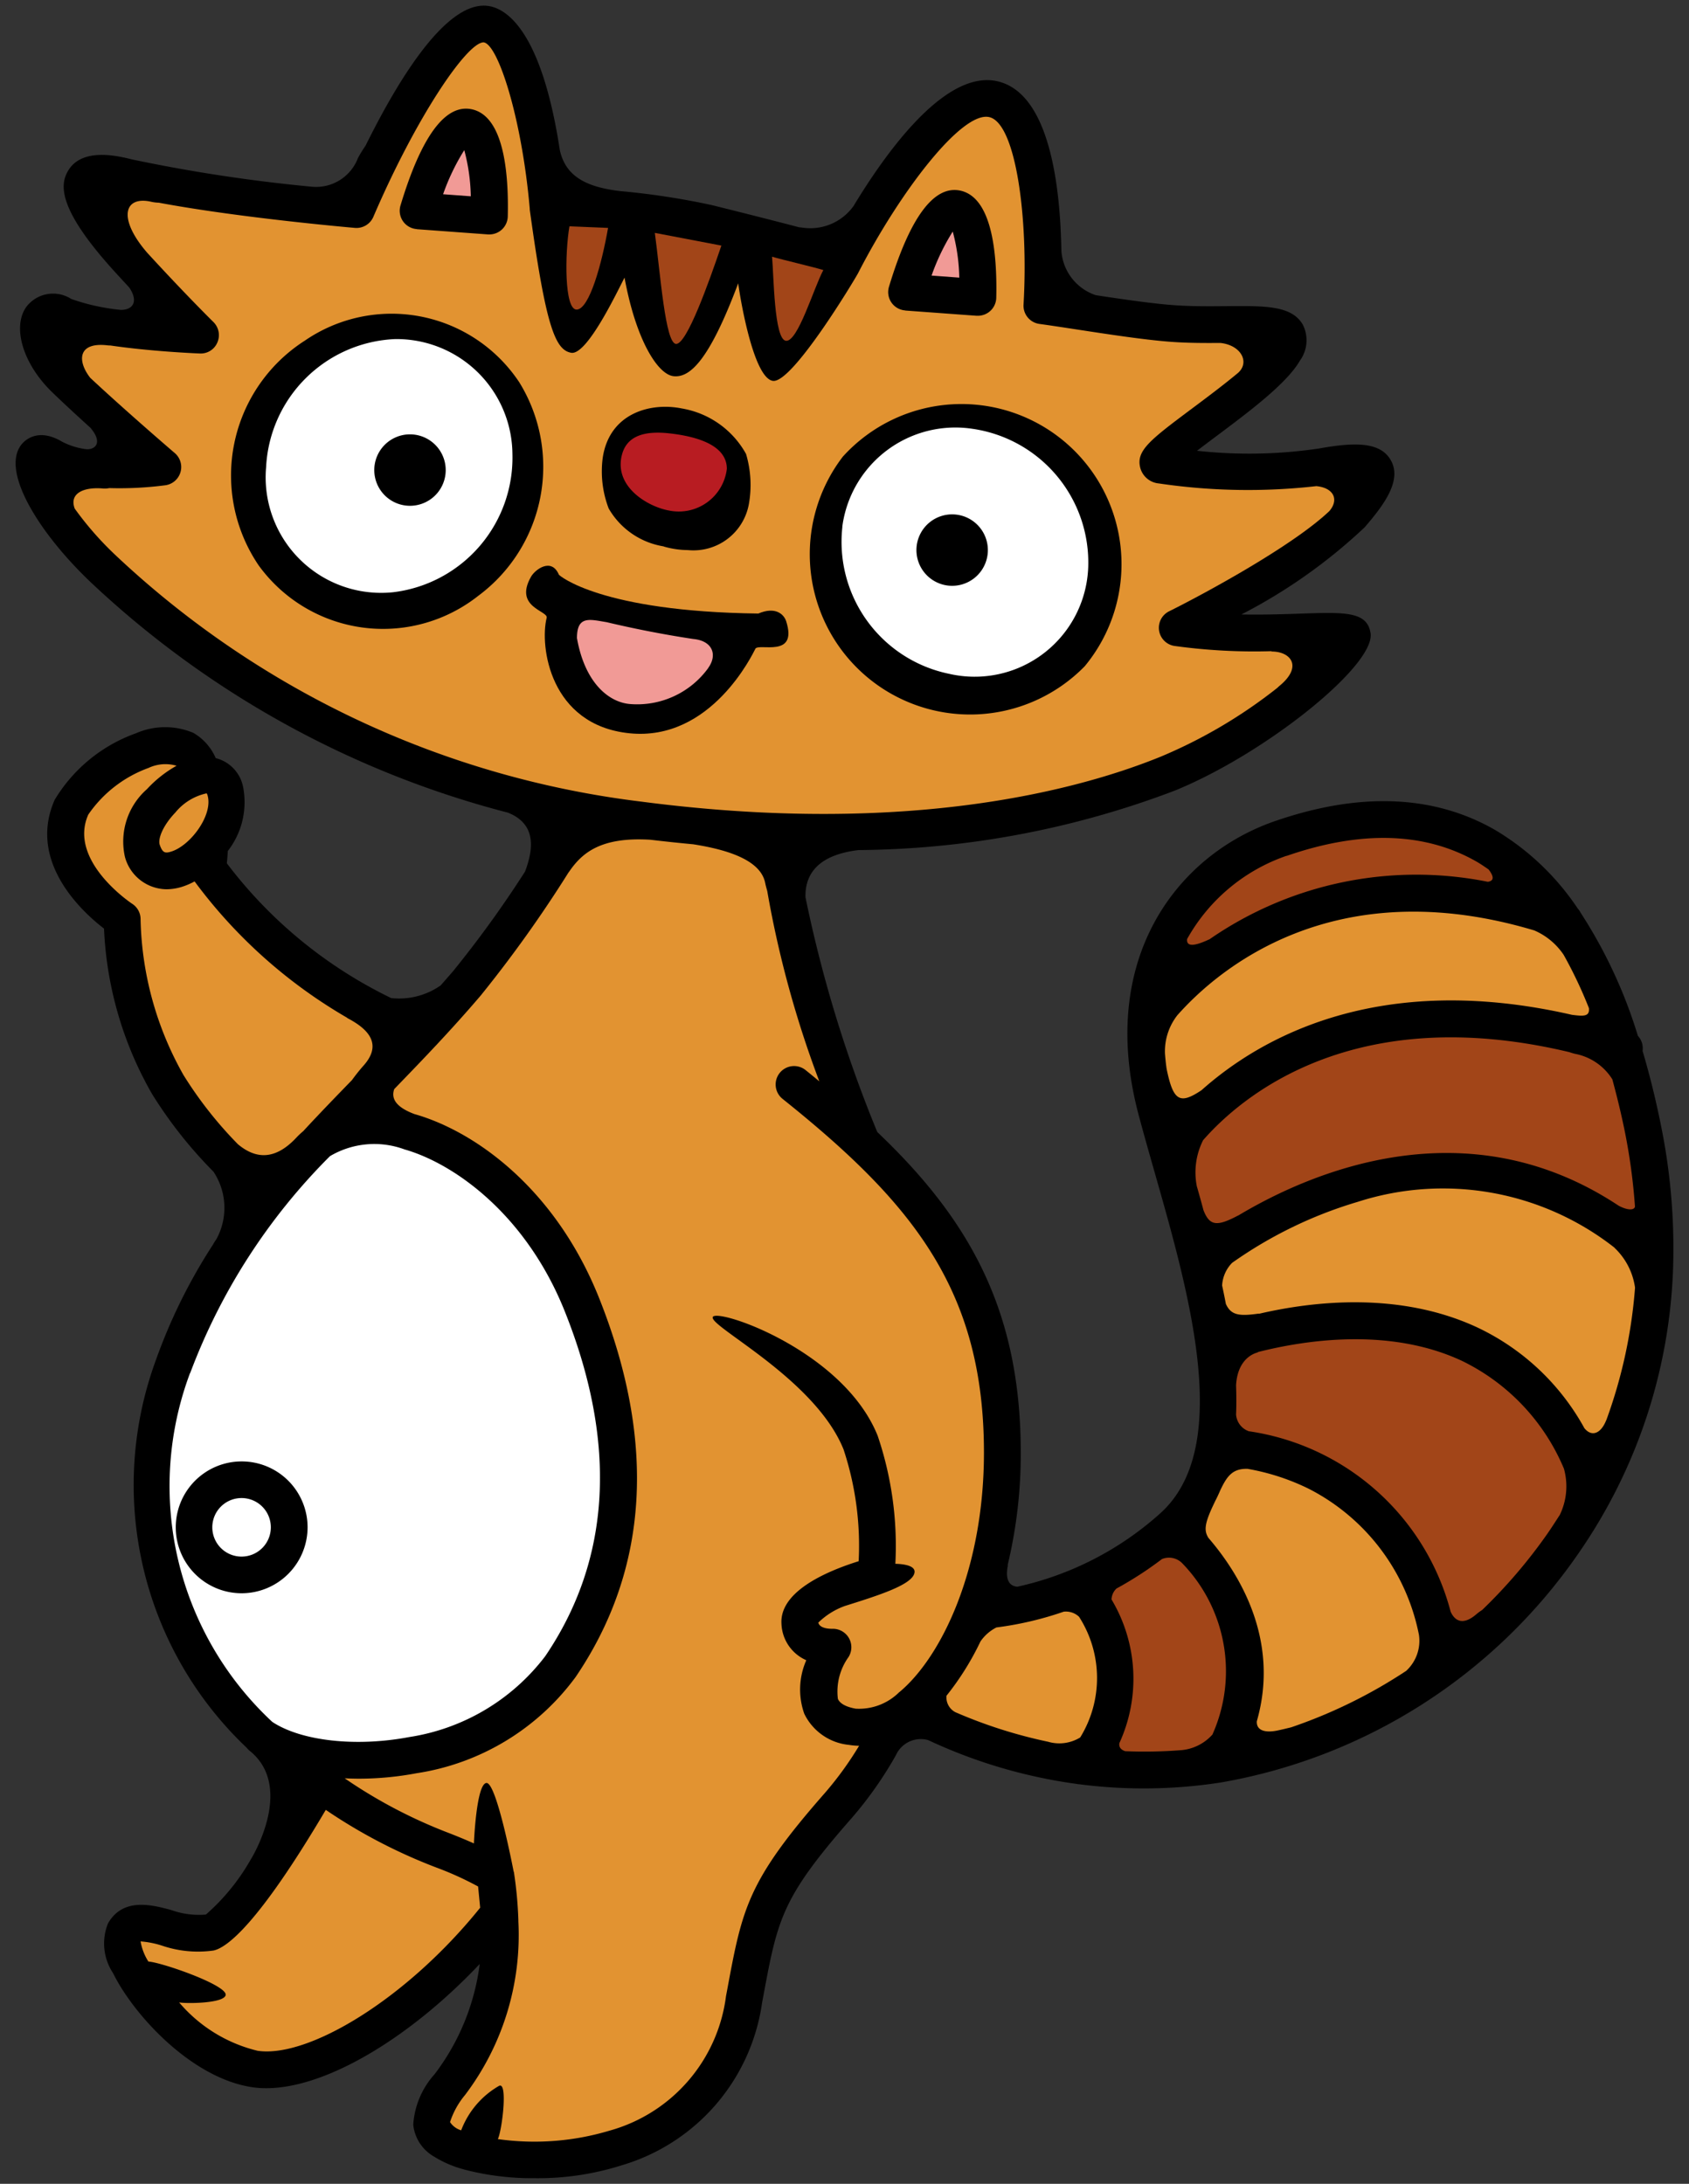 <svg xmlns="http://www.w3.org/2000/svg" xmlns:xlink="http://www.w3.org/1999/xlink" width="82" height="106" viewBox="0 0 82 106"><rect x="0" y="0" width="82" height="106" fill="#333333" stroke="none"/><defs><clipPath id="a"><rect width="80.486" height="105.454" fill="none"/></clipPath><clipPath id="c"><rect width="82" height="106"/></clipPath></defs><g id="b" clip-path="url(#c)"><g transform="translate(0.757 0.273)"><g transform="translate(0 0)" clip-path="url(#a)"><path d="M79.873,54.306c-.256-1.267-.553-2.452-.884-3.569a.884.884,0,0,0-.227-.73,23.545,23.545,0,0,0-2.782-5.98.887.887,0,0,0-.137-.2A12.52,12.52,0,0,0,71.809,40c-2.976-1.7-6.571-1.837-10.688-.41-4.734,1.641-8.612,6.682-6.6,14.245.235.883.5,1.814.773,2.774,1.706,5.979,3.828,13.418.26,16.59a15.305,15.305,0,0,1-6.918,3.545c-.539-.041-.558-.588-.459-1.042l-.018.012a23.119,23.119,0,0,0,.641-5.457c.007-6.917-2.5-11.34-6.965-15.582a63.2,63.2,0,0,1-3.487-11.4c-.023-1.007.482-2.035,2.572-2.287A44.133,44.133,0,0,0,56.283,38.1c4.414-1.8,9.739-6.085,9.5-7.64-.165-1.058-1.238-1.021-3.373-.95-.836.029-1.835.061-2.9.042A26.146,26.146,0,0,0,65.5,25.317c.908-1.055,1.831-2.265,1.264-3.255-.512-.9-1.767-.876-3.489-.565a23.182,23.182,0,0,1-5.919.109c.3-.227.611-.463.889-.67,1.626-1.216,3.469-2.593,4.105-3.7a1.684,1.684,0,0,0,.141-1.756c-.541-.924-1.808-.911-3.739-.894-.817.007-1.742.016-2.644-.057-1.019-.081-2.38-.279-3.666-.475a2.452,2.452,0,0,1-1.669-2.135c-.006-.37-.02-.758-.042-1.152v-.041l0,.011c-.165-3.024-.836-6.528-3.036-7.06-2.465-.593-5.273,3.177-7.014,6.05a2.582,2.582,0,0,1-2.51,1.044c-.049-.007-.085-.007-.132-.013-1.86-.488-4.219-1.072-4.219-1.072a36.268,36.268,0,0,0-4.436-.681c-1.706-.194-2.683-.733-2.962-1.992C25.5.972,23.691.085,22.885.008c-2.013-.2-4.326,3.62-5.892,6.785a6.712,6.712,0,0,0-.37.6,2.175,2.175,0,0,1-2.2,1.4A77.8,77.8,0,0,1,5.651,7.464c-.66-.164-2.418-.6-3.1.547-.407.683-.515,1.858,2.28,4.924.239.261.464.506.684.743.458.672.194,1.09-.405,1.09a10.18,10.18,0,0,1-2.407-.53,1.63,1.63,0,0,0-2.2.409c-.67.989-.13,2.752,1.256,4.1.544.529,1.226,1.156,1.9,1.767.01.012.007.018.018.031.553.681.179,1.008-.232.987a3.46,3.46,0,0,1-1.2-.373c-1.221-.72-1.861.01-1.976.164-1,1.328.953,4.369,3.4,6.685A46.525,46.525,0,0,0,23.9,39.171c1.368.542,1.262,1.724.834,2.86a53.055,53.055,0,0,1-3.511,4.856c-.2.229-.392.451-.588.672a3.518,3.518,0,0,1-2.4.613,22.04,22.04,0,0,1-7.979-6.542c.022-.212.035-.407.049-.6a3.855,3.855,0,0,0,.739-3.11,1.8,1.8,0,0,0-1.317-1.393h-.01A2.612,2.612,0,0,0,8.632,35.3a3.53,3.53,0,0,0-2.786.018A7.577,7.577,0,0,0,1.9,38.545C.565,41.55,3.238,43.991,4.293,44.8a17.643,17.643,0,0,0,2.326,8.017A21.351,21.351,0,0,0,9.608,56.6a3.168,3.168,0,0,1,.134,3.287,1.954,1.954,0,0,0-.156.247A26.664,26.664,0,0,0,6.8,65.775a17.572,17.572,0,0,0,4.426,18.792.959.959,0,0,0,.184.178c2.131,1.783.052,5.174,0,5.25A10.27,10.27,0,0,1,9.24,92.657a3.984,3.984,0,0,1-1.689-.221c-.929-.249-2.336-.625-3.065.651a2.6,2.6,0,0,0,.244,2.41,8.121,8.121,0,0,0,.438.775.41.41,0,0,0,.031.048c1.232,1.923,3.7,4.337,6.3,4.719a4.679,4.679,0,0,0,.671.047c2.923,0,7-2.467,10.363-6.03a11.15,11.15,0,0,1-2.19,5.35,4.046,4.046,0,0,0-1.037,2.452,2.018,2.018,0,0,0,1.013,1.549,5.225,5.225,0,0,0,1.437.617l.053.017a13.055,13.055,0,0,0,3.4.413,13.429,13.429,0,0,0,4.2-.621,9.635,9.635,0,0,0,6.831-7.887l.065-.349c.7-3.75.889-4.758,4.316-8.656a18.673,18.673,0,0,0,2.115-3.013v0a1.325,1.325,0,0,1,1.566-.74,24.937,24.937,0,0,0,7.211,2.128.9.9,0,0,0,.15.019,24.35,24.35,0,0,0,3.094.2,24.645,24.645,0,0,0,3.735-.285A26.606,26.606,0,0,0,75.825,75.2a25.8,25.8,0,0,0,4.658-14.468,29.847,29.847,0,0,0-.611-6.428" transform="translate(0 0.001)"/><path d="M52.117,34.461c3.608-1.25,6.71-1.158,9.219.274.2.114.393.249.586.381.284.364.259.559-.036.6a17.642,17.642,0,0,0-13.524,2.8l-.012,0c-.82.385-1.1.307-1.062-.022a8.817,8.817,0,0,1,4.829-4.04" transform="translate(9.589 6.812)" fill="#a24518"/><path d="M46.488,44.27c-.007-.049-.018-.1-.025-.148l-.006-.049c-.028-.208-.046-.41-.063-.611a2.843,2.843,0,0,1,.6-1.87c1.94-2.19,7.554-7.039,17.33-4.118a3.285,3.285,0,0,1,1.425,1.184,21.3,21.3,0,0,1,1.227,2.587c.04.411-.243.4-.823.326-9.412-2.155-15.144,1.128-17.984,3.658-1.032.69-1.362.545-1.679-.957" transform="translate(9.408 7.415)" fill="#e29331"/><path d="M47.694,48.892a3.47,3.47,0,0,1,.3-2.266c1.843-2.107,7.295-6.775,17.785-4.272a2.486,2.486,0,0,0,.26.079,2.739,2.739,0,0,1,1.823,1.241c.219.811.426,1.649.607,2.543a28.763,28.763,0,0,1,.491,3.636c-.04.186-.374.179-.794-.047-7.383-4.894-14.933-1.632-18.439.461l-.076.037c-1.012.532-1.348.467-1.641-.281-.1-.38-.207-.757-.313-1.131" transform="translate(9.66 8.444)" fill="#a24518"/><path d="M4.421,26.415a15.622,15.622,0,0,1-2.023-2.3c-.273-.712.38-1.055,1.342-.98a1.063,1.063,0,0,0,.336-.017A17.2,17.2,0,0,0,6.8,22.98a.893.893,0,0,0,.456-1.561c-.028-.023-2.42-2.076-4.106-3.654-.628-.8-.629-1.757.858-1.574.054.007.087,0,.137.007,1.905.278,3.982.373,4.324.386a.874.874,0,0,0,.854-.538.892.892,0,0,0-.195-.991c-.013-.013-1.323-1.3-3.216-3.365-1.442-1.669-1.126-2.781.218-2.466a1.9,1.9,0,0,0,.349.041c3.9.73,9.256,1.2,9.517,1.223a.894.894,0,0,0,.9-.538c2.077-4.839,4.538-8.462,5.349-8.468.7.069,1.863,3.684,2.243,8.072l0,.024a.13.13,0,0,1,0,.022c.781,5.68,1.235,6.807,2.009,6.949s2.256-3.008,2.593-3.647c.545,2.994,1.6,4.7,2.382,4.784s1.72-.734,3.136-4.508c.1.755.745,4.609,1.688,4.735s3.988-4.948,4.138-5.239c2.007-3.91,5.036-7.883,6.37-7.562,1.3.313,1.9,4.958,1.657,9.1a.893.893,0,0,0,.77.937c.534.073,1.17.171,1.846.274,1.484.227,3.167.485,4.417.585.874.071,1.734.07,2.517.064,1,.1,1.451.93.865,1.453-.688.574-1.491,1.175-2.171,1.683-2.092,1.564-2.8,2.09-2.574,2.936a1.029,1.029,0,0,0,.9.748,29.5,29.5,0,0,0,7.645.131c.834.079,1.116.645.633,1.21-1.795,1.707-6.141,4.052-7.78,4.865a.892.892,0,0,0,.261,1.682,28.321,28.321,0,0,0,4.734.253l-.055.018c.947-.022,1.571.71.431,1.656-.047.038-.081.075-.125.113a24.13,24.13,0,0,1-5.637,3.327c-3.8,1.55-12.128,3.9-25.227,2.19A45.17,45.17,0,0,1,4.421,26.415" transform="translate(0.474 0.301)" fill="#e29331"/><path d="M8.1,31.788a.374.374,0,0,1,.052.13c.247.951-.853,2.422-1.783,2.7-.272.082-.407.076-.546-.33-.1-.277.138-.921.759-1.571A2.691,2.691,0,0,1,8.1,31.788" transform="translate(1.176 6.447)" fill="#e29331"/><path d="M7.589,45.7a16.009,16.009,0,0,1-2.082-7.545.888.888,0,0,0-.405-.764c-.031-.02-3.133-2.076-2.135-4.329a6.053,6.053,0,0,1,2.923-2.266,1.932,1.932,0,0,1,1.364-.107,5.812,5.812,0,0,0-1.439,1.137,3.389,3.389,0,0,0-1.067,3.29,2.116,2.116,0,0,0,2.018,1.568,2.565,2.565,0,0,0,.729-.112,3.434,3.434,0,0,0,.634-.269,24.434,24.434,0,0,0,7.416,6.624l-.017,0c.834.435,1.822,1.167.812,2.307-.221.249-.407.487-.569.711-.778.8-1.552,1.6-2.3,2.407l-.024.026-.035.041a3.767,3.767,0,0,0-.362.342c-1.006,1.064-1.938,1.036-2.816.3A19.352,19.352,0,0,1,7.589,45.7" transform="translate(0.561 6.207)" fill="#e29331"/><path d="M7.218,57.048A29.488,29.488,0,0,1,14,46.527a4.226,4.226,0,0,1,3.617-.33c2.418.688,5.909,3.162,7.789,7.873,2.556,6.4,2.236,12.029-.953,16.727a10.245,10.245,0,0,1-6.6,3.925c-2.588.491-5.248.194-6.651-.735a15.626,15.626,0,0,1-3.991-16.94" transform="translate(1.261 9.32)" fill="#fff"/><path d="M10.738,84.507a7.217,7.217,0,0,1-3.822-2.351c.364.067,2.146.048,2.258-.344.136-.474-3.1-1.6-3.75-1.639a2.629,2.629,0,0,1-.379-.978,4.509,4.509,0,0,1,1.024.2,5.416,5.416,0,0,0,2.516.243c.647-.136,2.169-1.268,5.451-6.827a26.017,26.017,0,0,0,5.372,2.8,15.615,15.615,0,0,1,2.024.919l.1,1.03c-3.577,4.443-8.341,7.3-10.794,6.946" transform="translate(1.023 14.766)" fill="#e29331"/><path d="M40.218,75.03a2.762,2.762,0,0,1-2.13.811c-.47-.087-.759-.245-.859-.475a2.876,2.876,0,0,1,.516-2.03.895.895,0,0,0-.791-1.371c-.1,0-.6,0-.676-.3a3.564,3.564,0,0,1,1.292-.809c1.679-.526,3.2-1.015,3.368-1.572.118-.386-.511-.464-.919-.475a16.642,16.642,0,0,0-.859-6.215c-1.663-4.141-7.822-6.218-8.006-5.761s4.974,3,6.35,6.425a14.856,14.856,0,0,1,.733,5.426c-1.669.523-3.849,1.507-3.747,3.045a2.01,2.01,0,0,0,1.205,1.761,3.527,3.527,0,0,0-.1,2.593,2.7,2.7,0,0,0,2.177,1.517,3.3,3.3,0,0,0,.487.043,16.51,16.51,0,0,1-1.669,2.3c-3.749,4.268-4,5.588-4.728,9.507l-.065.346a7.8,7.8,0,0,1-5.657,6.529,12.708,12.708,0,0,1-5.42.409c.2-.4.5-2.8.06-2.585a4.212,4.212,0,0,0-1.84,2.159.971.971,0,0,1-.541-.4,3.963,3.963,0,0,1,.729-1.315,12.863,12.863,0,0,0,2.588-8.43c0-.018,0-.035,0-.052V86.1a19.3,19.3,0,0,0-.21-2.285c0-.031-.016-.058-.023-.088,0,0-.825-4.324-1.318-4.278s-.607,2.934-.607,2.934c-.389-.176-.77-.33-1.159-.484a24.157,24.157,0,0,1-5.115-2.677c.229.01.458.018.693.018a15.125,15.125,0,0,0,2.788-.263A11.779,11.779,0,0,0,24.5,74.3c3.542-5.22,3.924-11.4,1.135-18.392-2.119-5.306-6.018-8.091-8.961-8.927-.98-.366-1.127-.807-.984-1.214,1.382-1.427,2.8-2.9,4.2-4.543a61.4,61.4,0,0,0,4.264-5.975c.008-.012.018-.02.026-.032.616-.9,1.518-1.7,3.94-1.553q1.064.126,2.086.221c1.8.283,3.28.811,3.493,1.875.026.132.064.262.1.392a50.777,50.777,0,0,0,2.529,9.24c-.223-.184-.44-.364-.669-.548a.893.893,0,0,0-1.114,1.4c6.346,5.075,9.782,9.318,9.775,17.19-.006,5.656-2.065,9.9-4.1,11.6" transform="translate(2.693 6.823)" fill="#e29331"/><path d="M44.064,70.92a1.937,1.937,0,0,1-1.555.206,23.357,23.357,0,0,1-4.5-1.434.809.809,0,0,1-.432-.8,13.516,13.516,0,0,0,1.649-2.634,2.074,2.074,0,0,1,.775-.68,16.192,16.192,0,0,0,3.266-.765.926.926,0,0,1,.746.248,5.5,5.5,0,0,1,.054,5.859" transform="translate(7.618 13.144)" fill="#e29331"/><path d="M49.145,71.207a2.292,2.292,0,0,1-1.561.772,22.793,22.793,0,0,1-2.683.048c-.25-.083-.309-.232-.284-.392a7.5,7.5,0,0,0-.381-6.973.767.767,0,0,1,.242-.532A17.329,17.329,0,0,0,46.685,62.7a.9.9,0,0,1,1,.221,7.528,7.528,0,0,1,1.455,8.286" transform="translate(8.971 12.702)" fill="#a24518"/><path d="M57.78,68.848a24.336,24.336,0,0,1-5.591,2.745c-.2.049-.408.1-.613.144-.66.149-1.085.007-1.056-.438,1.149-4.005-.914-7.238-2.35-8.9-.213-.346-.209-.669.275-1.672.019-.04.035-.075.053-.113.09-.171.171-.348.248-.526.319-.674.587-1.062,1.325-1.04a10.983,10.983,0,0,1,2.983.973A10.173,10.173,0,0,1,58.39,67.1a1.98,1.98,0,0,1-.61,1.745" transform="translate(9.741 11.976)" fill="#e29331"/><path d="M64.959,62.376c-.2.31-.392.61-.588.891A25.077,25.077,0,0,1,61.21,66.96a2.449,2.449,0,0,0-.291.215c-.576.492-1,.39-1.238-.132a11.908,11.908,0,0,0-9.8-8.76.933.933,0,0,1-.618-.811c.02-.462.016-.936,0-1.417.064-1.156.718-1.518,1.064-1.6l-.023-.01c2.282-.582,6.381-1.221,9.9.41A10.189,10.189,0,0,1,65.181,60.1h0a3.184,3.184,0,0,1-.216,2.276" transform="translate(9.99 10.915)" fill="#a24518"/><path d="M67.351,58.978l-.007.011c-.272.674-.717.789-1.046.387v.007a11.557,11.557,0,0,0-5.236-4.921c-3.768-1.743-7.958-1.257-10.555-.654l-.064,0c-.909.125-1.313.079-1.561-.476-.057-.3-.118-.6-.182-.892a1.7,1.7,0,0,1,.485-1.1,20.748,20.748,0,0,1,6.108-2.964,13.5,13.5,0,0,1,12.462,2.231h-.008a3.287,3.287,0,0,1,1,1.937,23.96,23.96,0,0,1-1.392,6.425" transform="translate(9.876 9.685)" fill="#e29331"/><path d="M12.866,61.949a3.2,3.2,0,1,0-3.2,3.2,3.208,3.208,0,0,0,3.2-3.2" transform="translate(1.31 11.914)"/><path d="M9.361,63.069a1.421,1.421,0,1,1,1.421-1.421,1.422,1.422,0,0,1-1.421,1.421" transform="translate(1.61 12.214)" fill="#fff"/><path d="M31.732,26.637c.161-.3,2.082.481,1.5-1.34-.107-.333-.516-.731-1.351-.373-7.653-.094-9.666-1.844-9.684-1.887-.363-.852-1.161-.242-1.352.1-.848,1.487.844,1.653.759,1.993-.344,1.376.15,5.207,4.015,5.605,3.98.409,6-3.881,6.114-4.093" transform="translate(4.179 4.584)"/><path d="M29.036,27.119a4.262,4.262,0,0,1-3.809,1.752c-1.033-.089-2.188-1.038-2.568-3.2,0-1.108.621-.907,1.446-.772,1.21.287,2.637.579,4.2.815l0,0c.945.087,1.181.775.73,1.4" transform="translate(4.595 5.029)" fill="#f19a96"/><path d="M22.665,15.718a7.438,7.438,0,0,0-10.38-1.983,7.77,7.77,0,0,0-2.244,10.913A7.457,7.457,0,0,0,20.7,26.125a7.8,7.8,0,0,0,1.967-10.407" transform="translate(1.761 2.524)"/><path d="M16.26,25.747a5.607,5.607,0,0,1-6.147-6.069,6.55,6.55,0,0,1,6.259-6.221,5.626,5.626,0,0,1,5.7,5.576,6.579,6.579,0,0,1-5.808,6.714" transform="translate(2.049 2.729)" fill="#fff"/><path d="M16.212,17.3a1.734,1.734,0,1,0,1.734,1.734A1.736,1.736,0,0,0,16.212,17.3" transform="translate(2.936 3.51)"/><path d="M45.416,28.812A7.771,7.771,0,0,0,33.672,18.638,7.783,7.783,0,0,0,45.416,28.812" transform="translate(6.491 3.253)"/><path d="M33.377,21.847a5.536,5.536,0,0,1,6.3-4.764,6.557,6.557,0,0,1,5.64,6.728,5.517,5.517,0,0,1-6.763,5.165,6.537,6.537,0,0,1-5.172-7.129" transform="translate(6.758 3.455)" fill="#fff"/><path d="M37.919,23.989a1.734,1.734,0,1,0-1.549-1.9,1.735,1.735,0,0,0,1.549,1.9" transform="translate(7.374 4.164)"/><path d="M26.669,22.971a4.313,4.313,0,0,0,1.172.173,2.733,2.733,0,0,0,2.954-2.2,5.275,5.275,0,0,0-.131-2.466,4.4,4.4,0,0,0-3.115-2.208c-1.529-.312-3.528.23-3.845,2.409a5.033,5.033,0,0,0,.291,2.445,3.774,3.774,0,0,0,2.675,1.841" transform="translate(4.799 3.284)"/><path d="M24.474,18.35c.233-1,1.162-1.214,2.332-1.081,1.1.125,2.772.486,2.772,1.719a2.35,2.35,0,0,1-2.821,2.022c-.977-.176-2.644-1.117-2.284-2.659" transform="translate(4.953 3.495)" fill="#b81c22"/><path d="M16.332,10.008l3.463.254.065,0a.893.893,0,0,0,.891-.872c.051-2.182-.209-4.856-1.732-5.2-1.287-.286-2.456,1.283-3.476,4.666a.892.892,0,0,0,.789,1.147" transform="translate(3.144 0.844)"/><path d="M18.284,5.834A9.264,9.264,0,0,1,18.6,8.071l-1.345-.1a10.622,10.622,0,0,1,1.027-2.139" transform="translate(3.5 1.184)" fill="#f19a96"/><path d="M36.048,13.29l3.463.254.065,0a.893.893,0,0,0,.892-.872c.049-2.183-.21-4.857-1.733-5.2-1.286-.285-2.455,1.283-3.476,4.666a.892.892,0,0,0,.789,1.147" transform="translate(7.143 1.51)"/><path d="M38,9.117a9.325,9.325,0,0,1,.318,2.237l-1.346-.1A10.614,10.614,0,0,1,38,9.117" transform="translate(7.498 1.849)" fill="#f19a96"/><path d="M33.024,10.78c-.47.876-1.238,3.5-1.817,3.434s-.589-3.222-.674-4.082c.53.158,1.874.464,2.491.648" transform="translate(6.192 2.055)" fill="#a24518"/><path d="M29.033,9.788c-.619,1.813-1.677,4.79-2.2,4.773s-.757-3.368-1.031-5.39Z" transform="translate(5.233 1.86)" fill="#a24518"/><path d="M22.38,8.906c.645.025,1.323.053,1.875.077-.3,1.718-.9,3.931-1.517,3.964s-.58-2.75-.358-4.041" transform="translate(4.509 1.807)" fill="#a24518"/></g></g></g></svg>